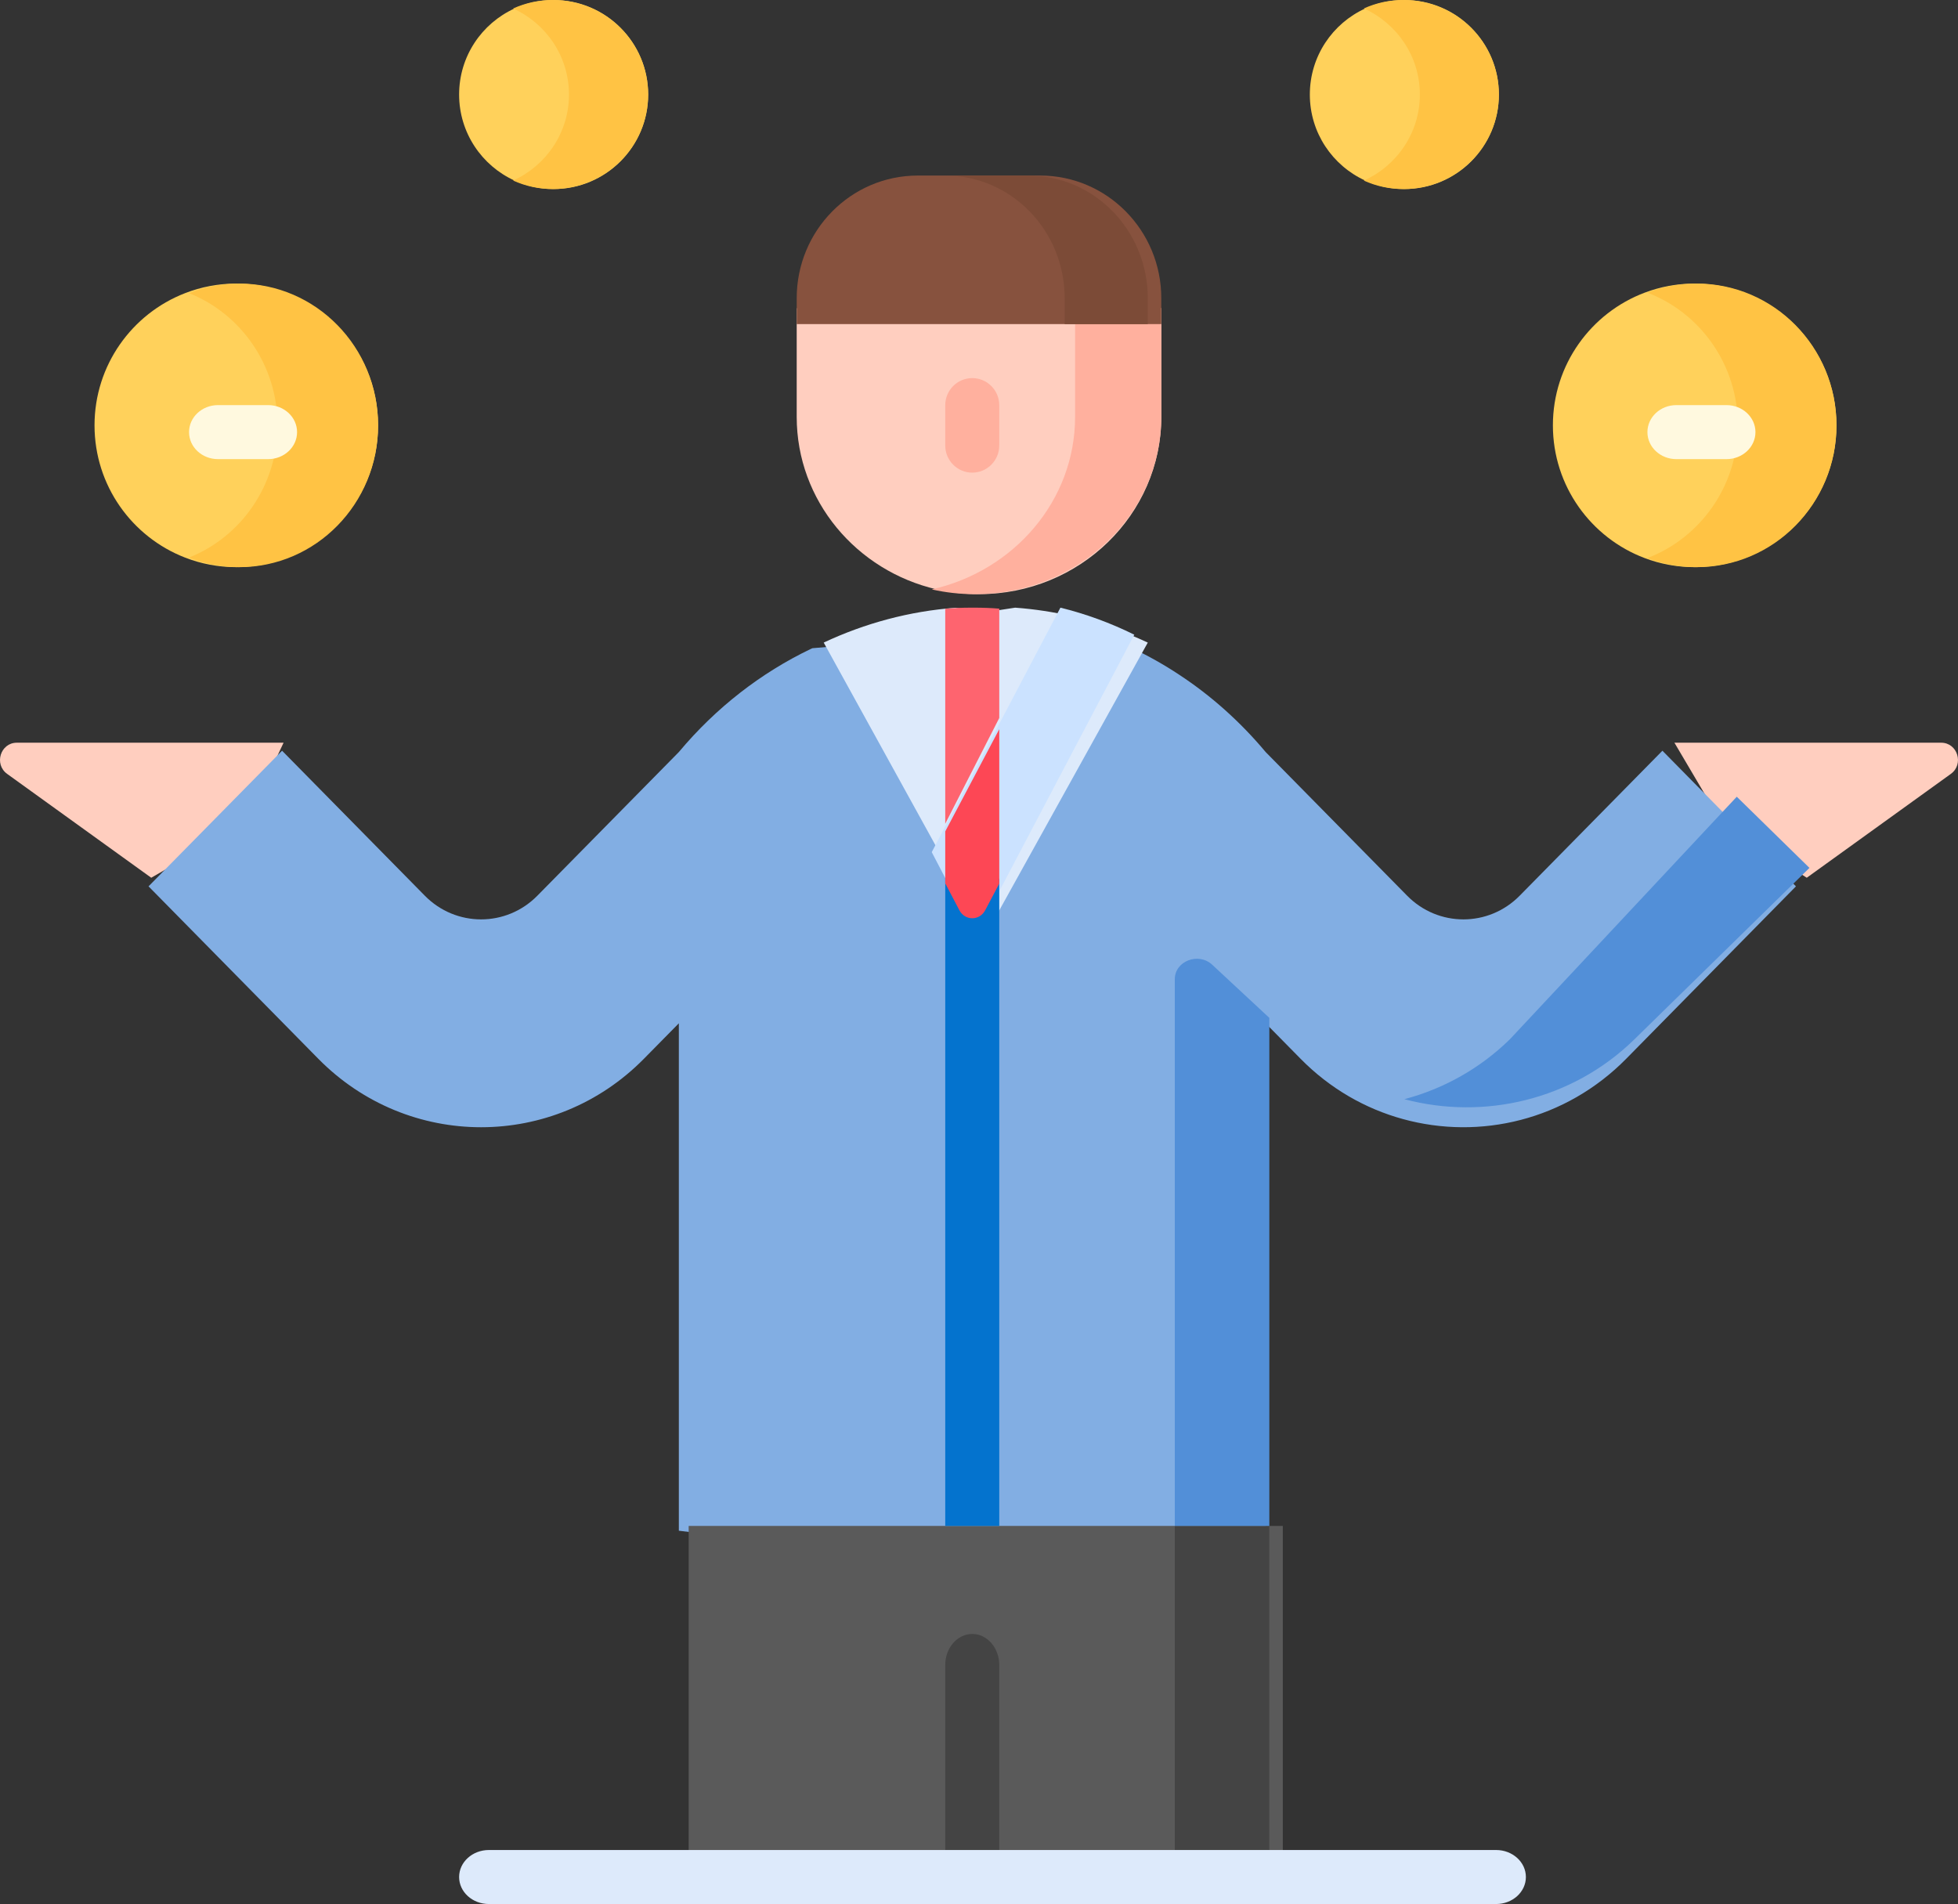 <?xml version="1.0" encoding="UTF-8" standalone="no"?>
<svg width="145px" height="141px" viewBox="0 0 145 141" version="1.1" xmlns="http://www.w3.org/2000/svg" xmlns:xlink="http://www.w3.org/1999/xlink">
    <rect x="0" y="0" width="145" height="141" fill="#333333" stroke="none"/>
    <!-- Generator: Sketch 50.2 (55047) - http://www.bohemiancoding.com/sketch -->
    <title>017-multitasking</title>
    <desc>Created with Sketch.</desc>
    <defs></defs>
    <g id="Page-1" stroke="none" stroke-width="1" fill="none" fill-rule="evenodd">
        <g id="Landing-Page-MC" transform="translate(-1137, -909)" fill-rule="nonzero">
            <g id="Group-8" transform="translate(1090, 864)">
                <g id="017-multitasking" transform="translate(47, 45)">
                    <path d="M21,55 L1.248,55 C0.033,55 -0.463,56.594 0.53,57.31 L11.2,65 L18.199,60.956 L21,55 Z" id="Shape" fill="#FFCEBF"></path>
                    <path d="M124,55 L143.752,55 C144.967,55 145.463,56.594 144.47,57.31 L133.8,65 L127.514,60.956 L124,55 Z" id="Shape" fill="#FFCEBF"></path>
                    <path d="M133,65.637 L120.431,78.403 C115.953,82.951 109.599,84.443 103.894,82.871 C101.115,82.109 98.491,80.619 96.312,78.403 L93.728,75.779 L93.728,113.355 L71.964,116 L50.272,113.355 L50.272,75.779 L47.688,78.403 C41.029,85.167 30.229,85.167 23.569,78.403 L11,65.637 L20.889,55.593 L31.459,66.329 C33.761,68.669 37.494,68.669 39.795,66.329 L50.272,55.691 C53.024,52.402 56.359,49.822 60.033,48.061 C60.077,48.04 60.118,48.019 60.161,48.002 L71.965,47 L83.842,48.002 C85.043,48.569 86.207,49.225 87.327,49.967 C89.684,51.515 91.843,53.439 93.728,55.691 L104.205,66.329 C106.506,68.669 110.239,68.669 112.541,66.329 L123.111,55.593 L127.777,60.333 L133,65.637 Z" id="Shape" fill="#82AEE3"></path>
                    <path d="M86,22.827 L86,30.869 C86,38.122 79.956,44 72.499,44 C71.423,44 70.379,43.879 69.377,43.647 C63.429,42.278 59,37.076 59,30.869 L59,22.827 L72.463,21 L86,22.827 Z" id="Shape" fill="#FFCEBF"></path>
                    <path d="M86,22.827 L86,30.869 C86,38.122 79.819,44 72.192,44 C71.092,44 70.024,43.879 69,43.647 C75.085,42.278 79.616,37.076 79.616,30.869 L79.616,22.827 L82.707,21 L86,22.827 Z" id="Shape" fill="#FFB09E"></path>
                    <polygon id="Shape" fill="#5A5A5A" points="51 113 95 113 95 140 51 140"></polygon>
                    <polygon id="Shape" fill="#444444" points="87 113 94 113 94 140 87 140"></polygon>
                    <path d="M94,75.375 L94,113 L87,113 L87,72.515 C87,71.168 88.751,70.493 89.775,71.446 L94,75.375 Z" id="Shape" fill="#528FD8"></path>
                    <path d="M134,64.271 L121.045,76.958 C116.43,81.478 109.881,82.961 104,81.399 C106.864,80.641 109.569,79.161 111.818,76.958 L128.617,59 L134,64.271 Z" id="Shape" fill="#528FD8"></path>
                    <path d="M85,47.585 L75.175,65.298 L74.024,67.374 C73.56,68.21 72.369,68.208 71.908,67.372 L70.752,65.275 L69.631,63.241 L61,47.585 C64.064,46.147 67.36,45.262 70.752,45.009 L72.999,45.334 L75.175,45 C76.602,45.104 78.011,45.319 79.394,45.64 C81.326,46.09 83.201,46.742 84.997,47.585 L85,47.585 Z" id="Shape" fill="#DDEAFB"></path>
                    <path d="M84,47.001 L73.287,67.357 C72.835,68.216 71.672,68.214 71.222,67.353 L69,63.104 L78.529,45 C80.414,45.463 82.244,46.133 83.997,47 L84,47 L84,47.001 Z" id="Shape" fill="#CBE2FF"></path>
                    <path d="M28,31.499 C28,37.299 23.3,42 17.5,42 C16.158,42 14.876,41.749 13.697,41.288 C9.777,39.766 7,35.957 7,31.499 C7,27.043 9.777,23.234 13.697,21.712 C14.876,21.251 16.158,21 17.5,21 C23.3,21 28,25.701 28,31.499 Z" id="Shape" fill="#FFD15B"></path>
                    <path d="M28,31.499 C28,37.299 23.399,42 17.722,42 C16.409,42 15.154,41.749 14,41.288 C17.837,39.766 20.555,35.957 20.555,31.499 C20.555,27.043 17.837,23.234 14,21.712 C15.154,21.251 16.409,21 17.722,21 C23.399,21 28,25.701 28,31.499 Z" id="Shape" fill="#FFC344"></path>
                    <path d="M136,31.499 C136,37.299 131.299,42 125.501,42 C124.197,42 122.949,41.764 121.798,41.328 C117.826,39.832 115,35.994 115,31.499 C115,27.006 117.826,23.168 121.798,21.672 C122.949,21.236 124.197,21 125.501,21 C131.299,21 136,25.701 136,31.499 Z" id="Shape" fill="#FFD15B"></path>
                    <path d="M136,31.499 C136,37.299 131.366,42 125.651,42 C124.365,42 123.135,41.764 122,41.328 C125.915,39.829 128.698,35.994 128.698,31.499 C128.698,27.006 125.915,23.171 122,21.672 C123.135,21.236 124.365,21 125.651,21 C131.366,21 136,25.701 136,31.499 Z" id="Shape" fill="#FFC344"></path>
                    <path d="M111,7.001 C111,10.866 107.866,14 104.001,14 C102.966,14 101.987,13.777 101.105,13.373 C98.683,12.273 97,9.834 97,7.001 C97,4.169 98.683,1.727 101.105,0.627 C101.987,0.223 102.966,0 104.001,0 C107.866,0 111,3.134 111,7.001 Z" id="Shape" fill="#FFD15B"></path>
                    <path d="M111,7.001 C111,10.866 107.833,14 103.927,14 C102.881,14 101.892,13.777 101,13.373 C103.447,12.273 105.148,9.834 105.148,7.001 C105.148,4.169 103.447,1.727 101,0.627 C101.892,0.223 102.881,0 103.927,0 C107.833,0 111,3.134 111,7.001 Z" id="Shape" fill="#FFC344"></path>
                    <path d="M48,7.001 C48,10.866 44.866,14 41,14 C39.965,14 38.98,13.774 38.098,13.37 C35.68,12.267 34,9.831 34,7.001 C34,4.169 35.68,1.733 38.098,0.63 C38.98,0.226 39.965,0 41,0 C44.866,0 48,3.134 48,7.001 Z" id="Shape" fill="#FFD15B"></path>
                    <path d="M48,7.001 C48,10.866 44.835,14 40.931,14 C39.886,14 38.891,13.774 38,13.37 C40.439,12.267 42.136,9.831 42.136,7.001 C42.136,4.172 40.439,1.733 38,0.63 C38.891,0.226 39.886,0 40.931,0 C44.835,0 48,3.134 48,7.001 Z" id="Shape" fill="#FFC344"></path>
                    <path d="M74,65.024 L74,113 L70,113 L70,65 L71.046,67.09 C71.463,67.923 72.54,67.925 72.959,67.092 L74,65.024 Z" id="Shape" fill="#0473CE"></path>
                    <path d="M74,54 L74,65.436 L72.959,67.406 C72.54,68.199 71.463,68.198 71.046,67.404 L70,65.414 L70,61.568 L74,54 Z" id="Shape" fill="#FD4755"></path>
                    <path d="M74,45.073 L74,53.17 L70,61 L70,45.082 C70.624,45.026 71.253,45 71.885,45 L72.179,45 C72.789,45 73.395,45.023 74,45.073 Z" id="Shape" fill="#FE646F"></path>
                    <path d="M72,141 C70.895,141 70,139.969 70,138.697 L70,123.303 C70,122.031 70.895,121 72,121 C73.105,121 74,122.031 74,123.303 L74,138.697 C74,139.969 73.105,141 72,141 Z" id="Shape" fill="#444444"></path>
                    <path d="M19.858,34 L16.142,34 C14.959,34 14,33.105 14,32 C14,30.895 14.959,30 16.142,30 L19.858,30 C21.041,30 22,30.895 22,32 C22,33.105 21.041,34 19.858,34 Z" id="Shape" fill="#FFF9DF"></path>
                    <path d="M127.858,34 L124.142,34 C122.959,34 122,33.105 122,32 C122,30.895 122.959,30 124.142,30 L127.858,30 C129.041,30 130,30.895 130,32 C130,33.105 129.041,34 127.858,34 Z" id="Shape" fill="#FFF9DF"></path>
                    <path d="M72,35 C70.895,35 70,34.1 70,32.99 L70,30.01 C70,28.9 70.895,28 72,28 C73.105,28 74,28.9 74,30.01 L74,32.99 C74,34.1 73.105,35 72,35 Z" id="Shape" fill="#FFB09E"></path>
                    <path d="M110.795,141 L36.205,141 C34.987,141 34,140.105 34,139 C34,137.895 34.987,137 36.205,137 L110.795,137 C112.013,137 113,137.895 113,139 C113,140.105 112.013,141 110.795,141 Z" id="Shape" fill="#DDEAFB"></path>
                    <path d="M86,22.086 L86,24 L59,24 L59,22.086 C59,17.067 63.015,13 67.967,13 L77.03,13 C81.985,13 86,17.067 86,22.086 Z" id="Shape" fill="#87523E"></path>
                    <path d="M85,22.086 L85,24 L78.844,24 L78.844,22.086 C78.844,17.067 74.885,13 70,13 L76.156,13 C81.041,13 85,17.067 85,22.086 Z" id="Shape" fill="#7C4B37"></path>
                </g>
            </g>
        </g>
    </g>
</svg>